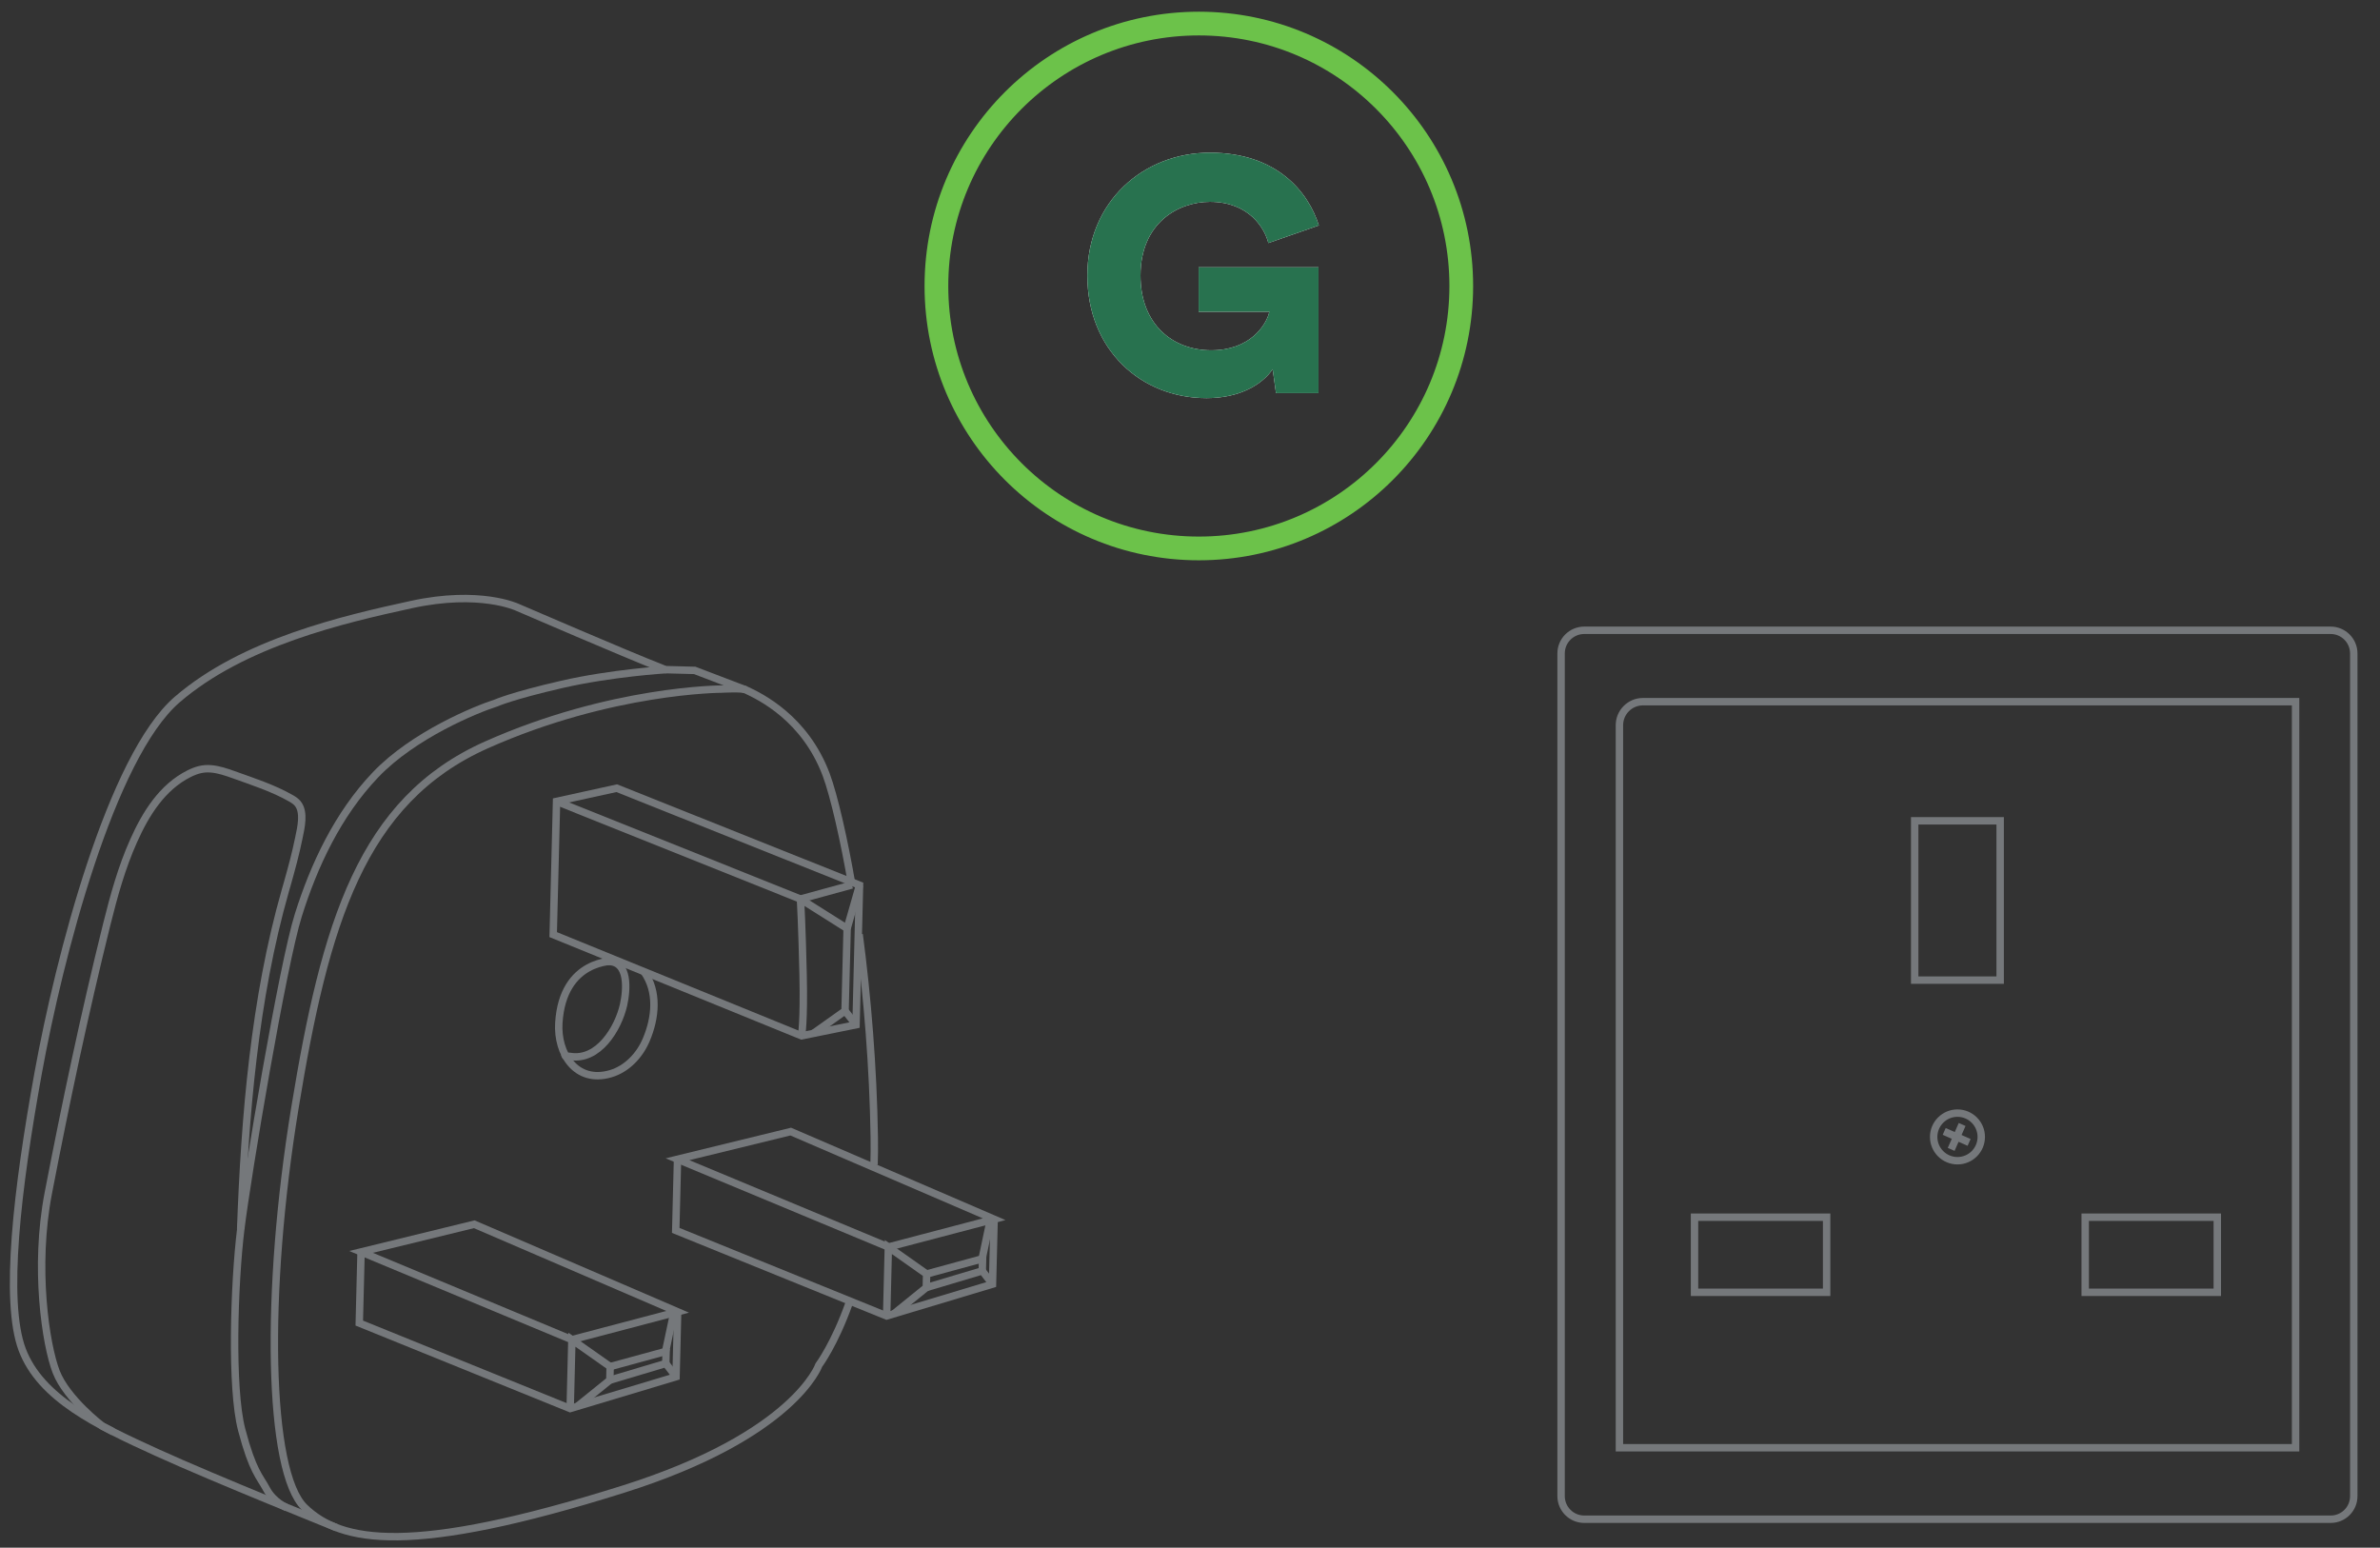 <?xml version="1.0" encoding="UTF-8"?>
<svg width="183px" height="119px" viewBox="0 0 183 119" version="1.1" xmlns="http://www.w3.org/2000/svg" xmlns:xlink="http://www.w3.org/1999/xlink">
    <rect x="0" y="0" width="183" height="119" fill="#333333" stroke="none"/>
    <title>Group 8</title>
    <defs>
        <path d="M91.734,29.711 C94.313,29.711 96.024,28.639 96.815,27.489 L97.071,29.328 L100.339,29.328 L100.339,19.65 L91.121,19.65 L91.121,23.072 L96.56,23.072 C96.33,24.093 95.079,26.034 92.091,26.034 C89.155,26.034 86.652,24.068 86.652,20.288 C86.652,16.254 89.538,14.619 91.989,14.619 C95.002,14.619 96.203,16.662 96.483,17.786 L100.365,16.432 C99.573,13.904 97.173,10.84 91.989,10.84 C86.882,10.84 82.566,14.594 82.566,20.288 C82.566,26.008 86.703,29.711 91.734,29.711 Z" id="path-1"></path>
    </defs>
    <g id="Page-1" stroke="none" stroke-width="1" fill="none" fill-rule="evenodd">
        <g id="international-1080" transform="translate(-545, -774)">
            <g id="Group-8" transform="translate(546.042, 774.9)">
                <g id="G" fill-rule="nonzero">
                    <use fill="#FFFFFF" xlink:href="#path-1"></use>
                    <use fill="#28724F" xlink:href="#path-1"></use>
                </g>
                <circle id="Oval" stroke="#6CC24A" stroke-width="1.824" cx="91.138" cy="21.09" r="20.178"></circle>
                <g id="Group" transform="translate(118.518, 47.38)">
                    <g></g>
                    <g transform="translate(29.07, 37.05)"></g>
                </g>
                <path d="M178.169,115.911 L120.77,115.911 C119.789,115.911 118.991,115.113 118.991,114.133 L118.991,49.341 C118.991,48.36 119.789,47.562 120.77,47.562 L178.163,47.562 C179.143,47.562 179.941,48.36 179.941,49.341 L179.941,114.127 C179.947,115.113 179.149,115.911 178.169,115.911 Z" id="Path" stroke="#75787B" stroke-width="0.57"></path>
                <path d="M175.461,110.416 L123.477,110.416 L123.477,54.858 C123.477,53.861 124.287,53.051 125.284,53.051 L175.467,53.051 L175.467,110.416 L175.461,110.416 Z" id="Path" stroke="#75787B" stroke-width="0.57"></path>
                <rect id="Rectangle" stroke="#75787B" stroke-width="0.57" x="146.18" y="62.211" width="6.572" height="12.249"></rect>
                <rect id="Rectangle" stroke="#75787B" stroke-width="0.57" x="129.251" y="92.689" width="10.157" height="5.774"></rect>
                <rect id="Rectangle" stroke="#75787B" stroke-width="0.57" x="159.29" y="92.689" width="10.157" height="5.774"></rect>
                <circle id="Oval" stroke="#75787B" stroke-width="0.57" cx="149.469" cy="86.516" r="1.83"></circle>
                <line x1="148.449" y1="86.094" x2="150.364" y2="86.938" id="Path" stroke="#75787B" stroke-width="0.57"></line>
                <line x1="149.828" y1="85.559" x2="148.985" y2="87.474" id="Path" stroke="#75787B" stroke-width="0.57"></line>
                <path d="M66.164,88.665 C66.187,87.987 66.192,87.286 66.181,86.556 C66.101,81.164 65.645,75.692 65.018,70.944" id="Path" stroke="#75787B" stroke-width="0.57"></path>
                <path d="M64.459,67.142 C63.872,63.733 63.097,60.302 62.482,58.655 C60.851,54.328 57.448,52.67 56.274,52.128 C55.989,51.997 54.422,52.083 54.422,52.083 C54.422,52.083 45.946,52.1 36.347,56.38 C26.748,60.661 23.961,70.089 21.635,84.282 C19.31,98.475 19.543,112.263 22.371,114.999 C25.198,117.735 30.573,118.733 46.869,113.603 C60.048,109.453 61.923,104.055 61.923,104.055 C61.923,104.055 63.12,102.459 64.243,99.307" id="Path" stroke="#75787B" stroke-width="0.57"></path>
                <path d="M56.274,52.134 L52.375,50.646 C52.375,50.646 50.523,50.6 50.175,50.589 C50.09,50.589 49.942,50.515 49.731,50.429 C47.502,49.575 38.713,45.784 38.713,45.784 C38.713,45.784 35.851,44.439 30.607,45.579 C25.363,46.719 17.674,48.497 12.584,52.886 C7.494,57.275 3.509,72.705 1.896,81.586 C0.283,90.466 -0.743,99.13 0.665,102.87 C2.079,106.614 6.428,108.689 11.011,110.775 C15.593,112.862 24.85,116.567 24.85,116.567" id="Path" stroke="#75787B" stroke-width="0.57"></path>
                <path d="M50.17,50.589 C50.17,50.589 45.991,50.84 42.15,51.723 C38.302,52.607 37.077,53.16 37.077,53.16 C35.56,53.644 30.761,55.605 27.843,58.66 C24.924,61.715 23.089,65.666 21.898,69.462 C20.701,73.252 17.976,89.463 17.469,93.624 C16.961,97.785 16.699,105.828 17.543,109.037 C18.386,112.246 18.928,112.611 19.458,113.603 C19.988,114.594 20.963,114.999 20.963,114.999" id="Path" stroke="#75787B" stroke-width="0.57"></path>
                <path d="M7.653,109.185 L6.838,108.758 C6.838,108.758 4.102,106.689 3.281,104.585 C2.466,102.482 1.571,96.548 2.671,90.843 C4.005,83.923 5.464,77.031 7.163,70.186 C7.71,67.991 8.314,65.791 9.244,63.722 C10.156,61.681 11.427,59.624 13.49,58.592 C14.049,58.313 14.562,58.159 15.194,58.216 C15.787,58.267 16.351,58.461 16.91,58.66 C18.381,59.19 19.965,59.698 21.328,60.479 C21.521,60.587 21.709,60.712 21.852,60.883 C22.393,61.556 22.097,62.747 21.937,63.528 C21.692,64.737 21.367,65.928 21.031,67.113 C20.986,67.267 20.946,67.415 20.9,67.569 C18.523,75.886 17.776,84.983 17.463,93.607" id="Path" stroke="#75787B" stroke-width="0.57"></path>
                <path d="M46.219,72.996 C46.219,72.996 42.229,72.808 41.927,77.755 C41.785,80.109 43.244,82.429 45.9,81.66 C47.154,81.295 48.14,80.252 48.648,79.049 C49.366,77.362 49.571,75.35 48.477,73.811" id="Path" stroke="#75787B" stroke-width="0.57"></path>
                <polygon id="Path" stroke="#75787B" stroke-width="0.57" points="41.494 70.961 60.589 78.741 61.495 78.559 64.779 77.892 65.047 67.159 46.379 59.703 41.751 60.718"></polygon>
                <polyline id="Path" stroke="#75787B" stroke-width="0.57" points="61.495 78.559 63.935 76.826 64.095 70.488 60.504 68.225 41.751 60.718"></polyline>
                <path d="M60.589,78.741 C60.589,78.741 60.789,77.704 60.709,74.05 C60.629,70.397 60.509,68.225 60.509,68.225 L64.465,67.142" id="Path" stroke="#75787B" stroke-width="0.57"></path>
                <line x1="64.779" y1="77.892" x2="63.935" y2="76.826" id="Path" stroke="#75787B" stroke-width="0.57"></line>
                <path d="M45.655,73.03 C47.365,72.945 47.149,75.259 46.903,76.365 C46.493,78.177 44.971,80.691 42.794,80.326 C42.509,80.28 42.418,80.429 42.383,80.144" id="Path" stroke="#75787B" stroke-width="0.57"></path>
                <polygon id="Path" stroke="#75787B" stroke-width="0.57" points="26.72 95.357 35.424 93.231 51.064 99.963 42.931 102.106"></polygon>
                <polyline id="Path" stroke="#75787B" stroke-width="0.57" points="26.72 95.357 26.583 100.829 42.799 107.401 50.939 104.956 51.064 99.963"></polyline>
                <polyline id="Path" stroke="#75787B" stroke-width="0.57" points="43.335 107.247 45.849 105.218 45.872 104.175 42.931 102.106 42.799 107.401"></polyline>
                <polyline id="Path" stroke="#75787B" stroke-width="0.57" points="50.757 100.088 50.135 103.012 45.872 104.175"></polyline>
                <polyline id="Path" stroke="#75787B" stroke-width="0.57" points="50.939 104.956 50.152 103.935 45.849 105.218"></polyline>
                <line x1="50.181" y1="102.807" x2="50.152" y2="103.935" id="Path" stroke="#75787B" stroke-width="0.57"></line>
                <polygon id="Path" stroke="#75787B" stroke-width="0.57" points="51.053 88.232 59.757 86.106 75.398 92.843 67.264 94.981"></polygon>
                <polyline id="Path" stroke="#75787B" stroke-width="0.57" points="51.053 88.232 50.916 93.704 67.133 100.282 75.272 97.836 75.398 92.843"></polyline>
                <polyline id="Path" stroke="#75787B" stroke-width="0.57" points="67.674 100.128 70.182 98.099 70.205 97.055 67.264 94.981 67.133 100.282"></polyline>
                <polyline id="Path" stroke="#75787B" stroke-width="0.57" points="75.09 92.963 74.474 95.893 70.205 97.055"></polyline>
                <polyline id="Path" stroke="#75787B" stroke-width="0.57" points="75.272 97.836 74.486 96.816 70.182 98.099"></polyline>
                <line x1="74.514" y1="95.688" x2="74.486" y2="96.816" id="Path" stroke="#75787B" stroke-width="0.57"></line>
                <line x1="65.047" y1="67.159" x2="64.095" y2="70.488" id="Path" stroke="#75787B" stroke-width="0.57"></line>
            </g>
        </g>
    </g>
</svg>